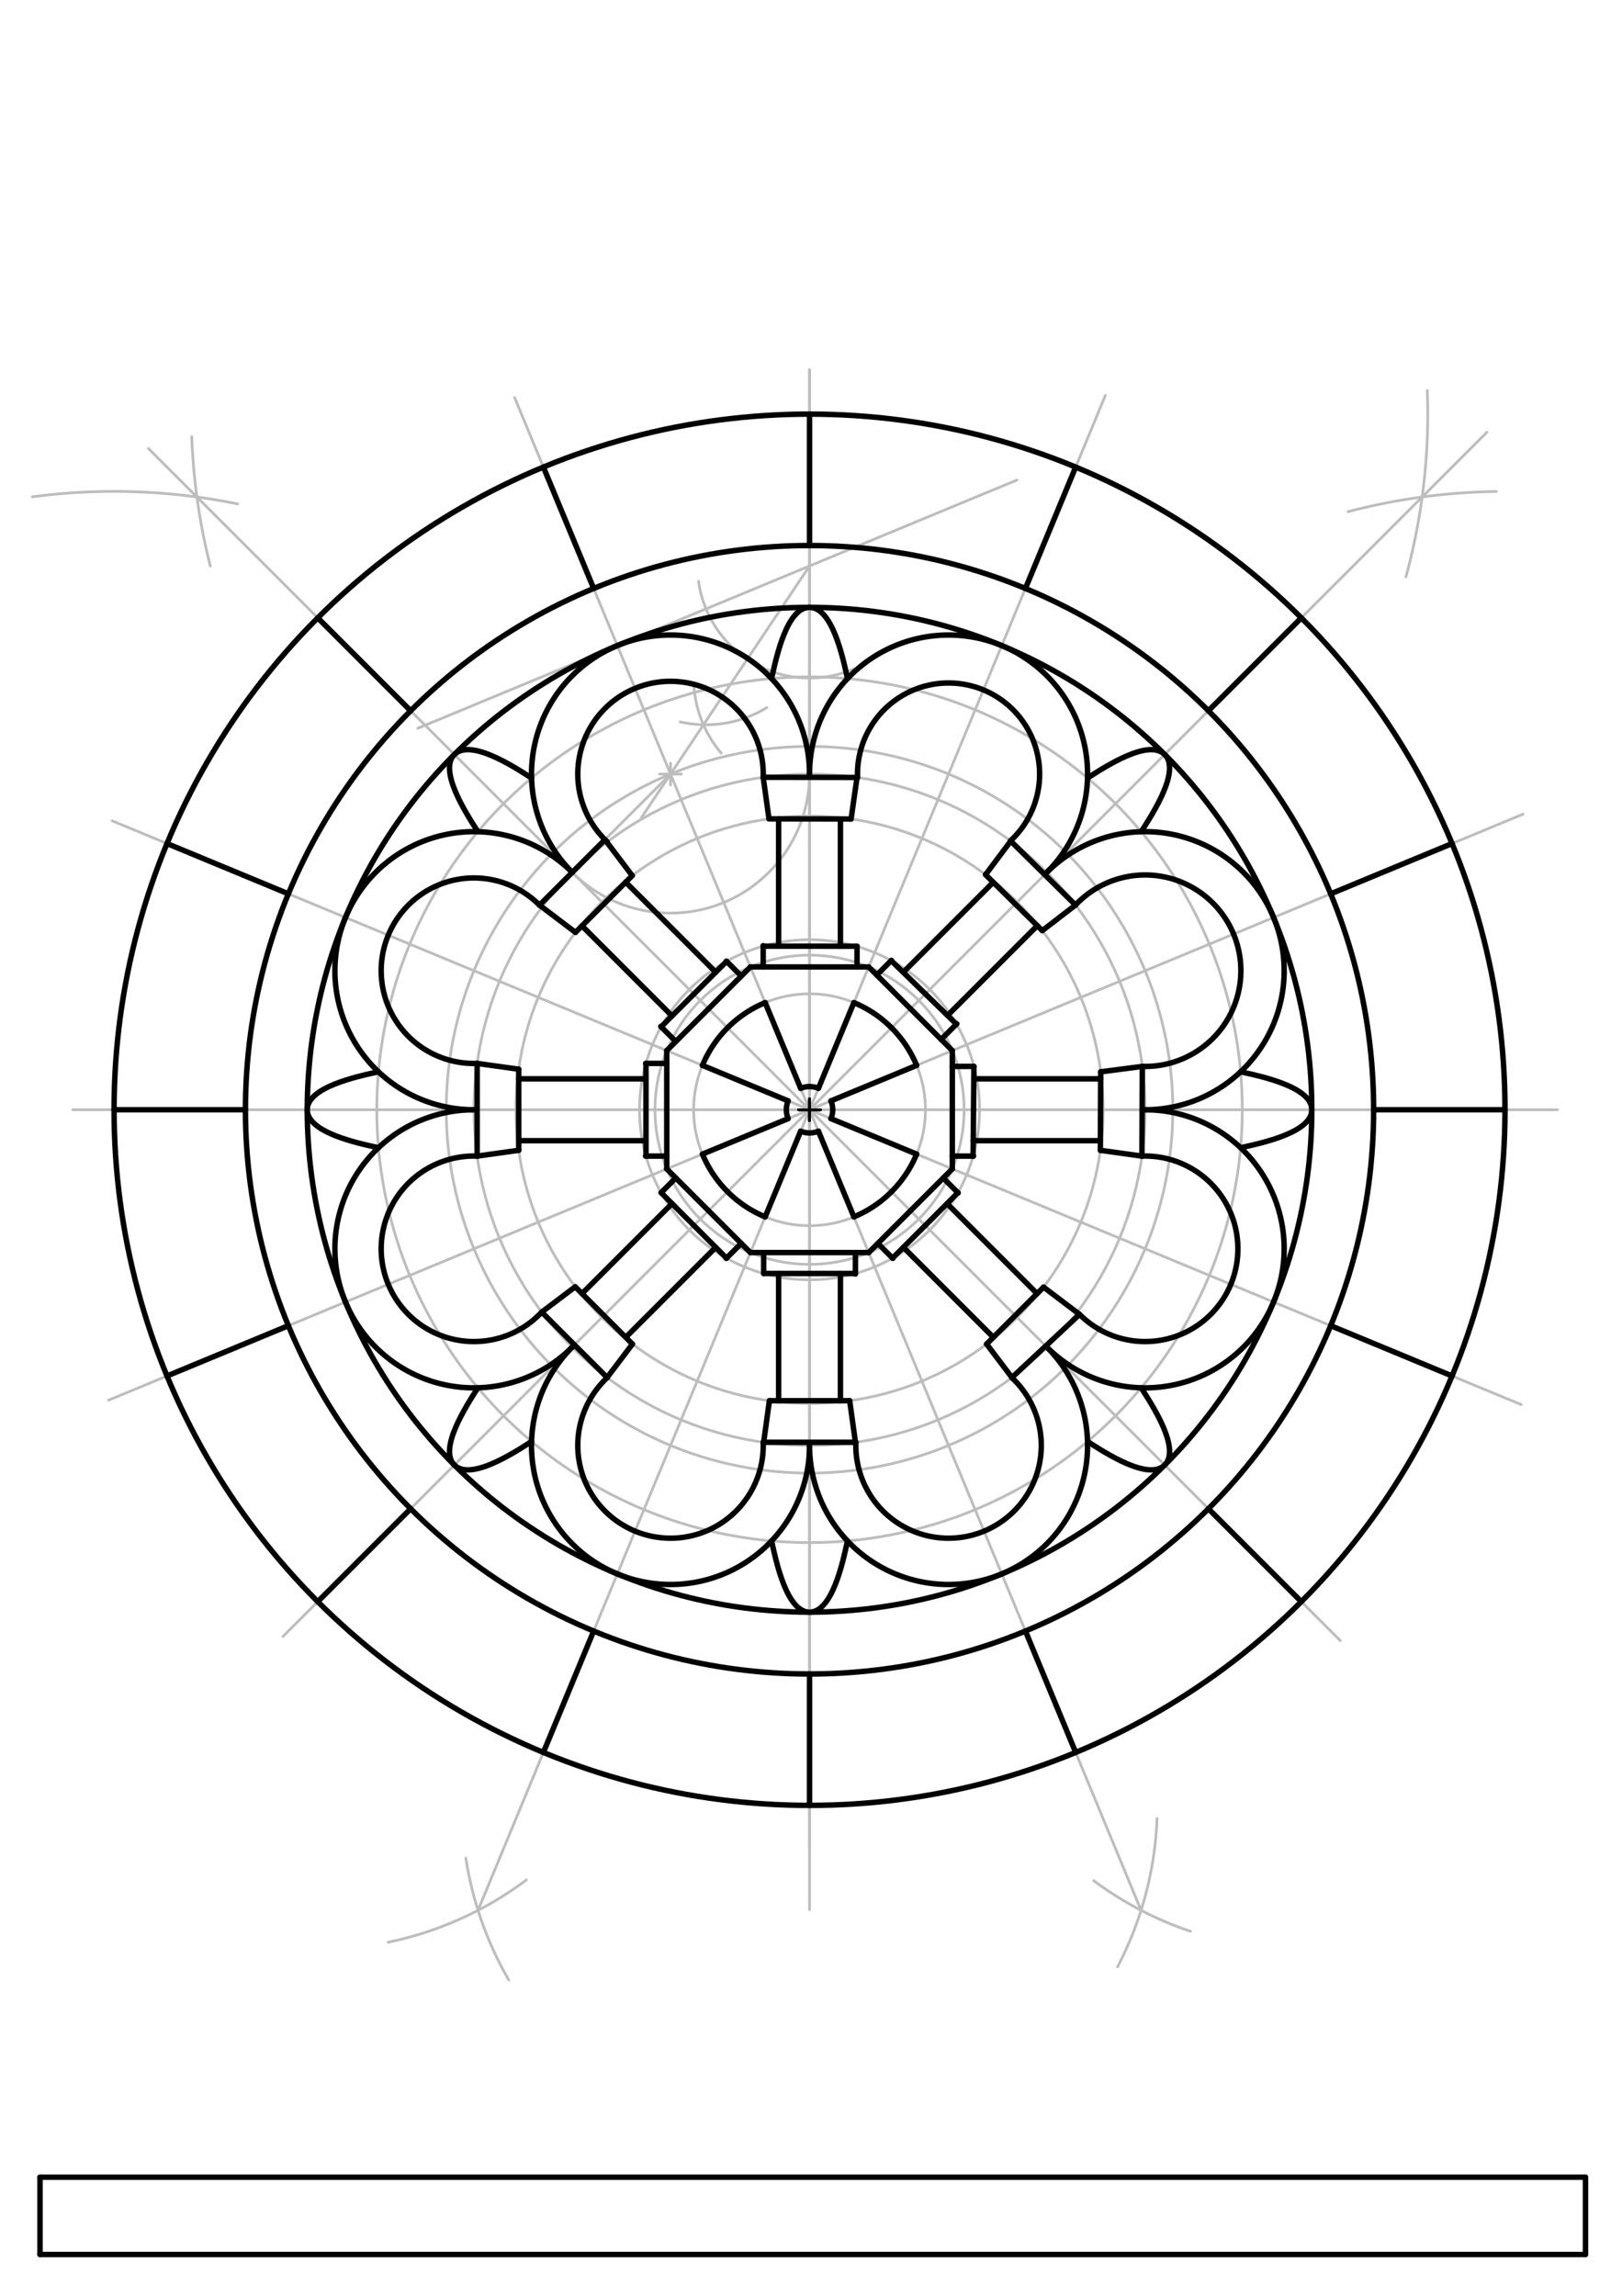<svg xmlns="http://www.w3.org/2000/svg" class="svg--816" height="100%" preserveAspectRatio="xMidYMid meet" viewBox="0 0 595 842" width="100%"><defs><marker id="marker-arrow" markerHeight="16" markerUnits="userSpaceOnUse" markerWidth="24" orient="auto-start-reverse" refX="24" refY="4" viewBox="0 0 24 8"><path d="M 0 0 L 24 4 L 0 8 z" stroke="inherit"></path></marker></defs><g class="aux-layer--949"><g class="element--733"><line stroke="#BDBDBD" stroke-dasharray="none" stroke-linecap="round" stroke-width="1" x1="26.667" x2="571.333" y1="406.997" y2="406.997"></line></g><g class="element--733"><line stroke="#BDBDBD" stroke-dasharray="none" stroke-linecap="round" stroke-width="1" x1="296.964" x2="296.964" y1="677.583" y2="135.583"></line></g><g class="element--733"><path d="M 87.175 184.802 A 226.772 226.772 0 0 0 11.818 182.223" fill="none" stroke="#BDBDBD" stroke-dasharray="none" stroke-linecap="round" stroke-width="1"></path></g><g class="element--733"><path d="M 77.139 207.576 A 226.772 226.772 0 0 1 70.343 160.14" fill="none" stroke="#BDBDBD" stroke-dasharray="none" stroke-linecap="round" stroke-width="1"></path></g><g class="element--733"><line stroke="#BDBDBD" stroke-dasharray="none" stroke-linecap="round" stroke-width="1" x1="54.469" x2="491.671" y1="164.502" y2="601.704"></line></g><g class="element--733"><path d="M 523.57 143.2 A 226.772 226.772 0 0 1 515.737 211.576" fill="none" stroke="#BDBDBD" stroke-dasharray="none" stroke-linecap="round" stroke-width="1"></path></g><g class="element--733"><path d="M 548.914 180.248 A 226.772 226.772 0 0 0 494.499 187.659" fill="none" stroke="#BDBDBD" stroke-dasharray="none" stroke-linecap="round" stroke-width="1"></path></g><g class="element--733"><line stroke="#BDBDBD" stroke-dasharray="none" stroke-linecap="round" stroke-width="1" x1="545.448" x2="103.793" y1="158.514" y2="600.168"></line></g><g class="element--733"><line stroke="#BDBDBD" stroke-dasharray="none" stroke-linecap="round" stroke-width="1" x1="296.964" x2="296.964" y1="135.583" y2="700.375"></line></g><g class="element--733"><path d="M 193.069 689.467 A 127.559 127.559 0 0 1 142.4 712.309" fill="none" stroke="#BDBDBD" stroke-dasharray="none" stroke-linecap="round" stroke-width="1"></path></g><g class="element--733"><path d="M 186.648 726.16 A 127.559 127.559 0 0 1 170.882 681.472" fill="none" stroke="#BDBDBD" stroke-dasharray="none" stroke-linecap="round" stroke-width="1"></path></g><g class="element--733"><line stroke="#BDBDBD" stroke-dasharray="none" stroke-linecap="round" stroke-width="1" x1="175.35" x2="405.48" y1="700.601" y2="145.017"></line></g><g class="element--733"><path d="M 424.432 666.937 A 127.559 127.559 0 0 1 409.94 721.343" fill="none" stroke="#BDBDBD" stroke-dasharray="none" stroke-linecap="round" stroke-width="1"></path></g><g class="element--733"><path d="M 436.69 708.295 A 127.559 127.559 0 0 1 401.22 689.736" fill="none" stroke="#BDBDBD" stroke-dasharray="none" stroke-linecap="round" stroke-width="1"></path></g><g class="element--733"><line stroke="#BDBDBD" stroke-dasharray="none" stroke-linecap="round" stroke-width="1" x1="418.579" x2="188.777" y1="700.601" y2="145.81"></line></g><g class="element--733"><line stroke="#BDBDBD" stroke-dasharray="none" stroke-linecap="round" stroke-width="1" x1="558.004" x2="41.152" y1="515.124" y2="301.037"></line></g><g class="element--733"><line stroke="#BDBDBD" stroke-dasharray="none" stroke-linecap="round" stroke-width="1" x1="558.676" x2="39.839" y1="298.593" y2="513.502"></line></g><g class="element--733"><line stroke="#BDBDBD" stroke-dasharray="none" stroke-linecap="round" stroke-width="1" x1="153.294" x2="373.068" y1="267.075" y2="176.041"></line></g><g class="element--733"><path d="M 256.25 213.188 A 41.101 41.101 0 0 0 313.233 245.308" fill="none" stroke="#BDBDBD" stroke-dasharray="none" stroke-linecap="round" stroke-width="1"></path></g><g class="element--733"><path d="M 249.509 264.742 A 42.52 42.52 0 0 0 281.287 259.499" fill="none" stroke="#BDBDBD" stroke-dasharray="none" stroke-linecap="round" stroke-width="1"></path></g><g class="element--733"><path d="M 254.5 250.828 A 42.52 42.52 0 0 0 264.6 276.242" fill="none" stroke="#BDBDBD" stroke-dasharray="none" stroke-linecap="round" stroke-width="1"></path></g><g class="element--733"><line stroke="#BDBDBD" stroke-dasharray="none" stroke-linecap="round" stroke-width="1" x1="296.964" x2="235.205" y1="207.565" y2="299.994"></line></g><g class="element--733"><g class="center--a87"><line x1="241.969" y1="283.884" x2="249.969" y2="283.884" stroke="#BDBDBD" stroke-width="1" stroke-linecap="round"></line><line x1="245.969" y1="279.884" x2="245.969" y2="287.884" stroke="#BDBDBD" stroke-width="1" stroke-linecap="round"></line><circle class="hit--87b" cx="245.969" cy="283.884" r="4" stroke="none" fill="transparent"></circle></g><circle cx="245.969" cy="283.884" fill="none" r="50.995" stroke="#BDBDBD" stroke-dasharray="none" stroke-width="1"></circle></g><g class="element--733"><line stroke="#BDBDBD" stroke-dasharray="none" stroke-linecap="round" stroke-width="1" x1="245.969" x2="199.458" y1="283.884" y2="330.395"></line></g><g class="element--733"><g class="center--a87"><line x1="292.964" y1="406.997" x2="300.964" y2="406.997" stroke="#BDBDBD" stroke-width="1" stroke-linecap="round"></line><line x1="296.964" y1="402.997" x2="296.964" y2="410.997" stroke="#BDBDBD" stroke-width="1" stroke-linecap="round"></line><circle class="hit--87b" cx="296.964" cy="406.997" r="4" stroke="none" fill="transparent"></circle></g><circle cx="296.964" cy="406.997" fill="none" r="123.113" stroke="#BDBDBD" stroke-dasharray="none" stroke-width="1"></circle></g><g class="element--733"><g class="center--a87"><line x1="292.964" y1="406.997" x2="300.964" y2="406.997" stroke="#BDBDBD" stroke-width="1" stroke-linecap="round"></line><line x1="296.964" y1="402.997" x2="296.964" y2="410.997" stroke="#BDBDBD" stroke-width="1" stroke-linecap="round"></line><circle class="hit--87b" cx="296.964" cy="406.997" r="4" stroke="none" fill="transparent"></circle></g><circle cx="296.964" cy="406.997" fill="none" r="133.257" stroke="#BDBDBD" stroke-dasharray="none" stroke-width="1"></circle></g><g class="element--733"><g class="center--a87"><line x1="292.964" y1="406.997" x2="300.964" y2="406.997" stroke="#BDBDBD" stroke-width="1" stroke-linecap="round"></line><line x1="296.964" y1="402.997" x2="296.964" y2="410.997" stroke="#BDBDBD" stroke-width="1" stroke-linecap="round"></line><circle class="hit--87b" cx="296.964" cy="406.997" r="4" stroke="none" fill="transparent"></circle></g><circle cx="296.964" cy="406.997" fill="none" r="56.693" stroke="#BDBDBD" stroke-dasharray="none" stroke-width="1"></circle></g><g class="element--733"><g class="center--a87"><line x1="292.964" y1="406.997" x2="300.964" y2="406.997" stroke="#BDBDBD" stroke-width="1" stroke-linecap="round"></line><line x1="296.964" y1="402.997" x2="296.964" y2="410.997" stroke="#BDBDBD" stroke-width="1" stroke-linecap="round"></line><circle class="hit--87b" cx="296.964" cy="406.997" r="4" stroke="none" fill="transparent"></circle></g><circle cx="296.964" cy="406.997" fill="none" r="107.717" stroke="#BDBDBD" stroke-dasharray="none" stroke-width="1"></circle></g><g class="element--733"><g class="center--a87"><line x1="292.964" y1="406.997" x2="300.964" y2="406.997" stroke="#BDBDBD" stroke-width="1" stroke-linecap="round"></line><line x1="296.964" y1="402.997" x2="296.964" y2="410.997" stroke="#BDBDBD" stroke-width="1" stroke-linecap="round"></line><circle class="hit--87b" cx="296.964" cy="406.997" r="4" stroke="none" fill="transparent"></circle></g><circle cx="296.964" cy="406.997" fill="none" r="62.362" stroke="#BDBDBD" stroke-dasharray="none" stroke-width="1"></circle></g><g class="element--733"><g class="center--a87"><line x1="292.964" y1="406.997" x2="300.964" y2="406.997" stroke="#BDBDBD" stroke-width="1" stroke-linecap="round"></line><line x1="296.964" y1="402.997" x2="296.964" y2="410.997" stroke="#BDBDBD" stroke-width="1" stroke-linecap="round"></line><circle class="hit--87b" cx="296.964" cy="406.997" r="4" stroke="none" fill="transparent"></circle></g><circle cx="296.964" cy="406.997" fill="none" r="158.74" stroke="#BDBDBD" stroke-dasharray="none" stroke-width="1"></circle></g><g class="element--733"><g class="center--a87"><line x1="292.964" y1="406.997" x2="300.964" y2="406.997" stroke="#BDBDBD" stroke-width="1" stroke-linecap="round"></line><line x1="296.964" y1="402.997" x2="296.964" y2="410.997" stroke="#BDBDBD" stroke-width="1" stroke-linecap="round"></line><circle class="hit--87b" cx="296.964" cy="406.997" r="4" stroke="none" fill="transparent"></circle></g><circle cx="296.964" cy="406.997" fill="none" r="42.52" stroke="#BDBDBD" stroke-dasharray="none" stroke-width="1"></circle></g></g><g class="main-layer--75a"><g class="element--733"><line stroke="#000000" stroke-dasharray="none" stroke-linecap="round" stroke-width="2" x1="581.602" x2="581.602" y1="798.48" y2="826.827"></line></g><g class="element--733"><line stroke="#000000" stroke-dasharray="none" stroke-linecap="round" stroke-width="2" x1="581.602" x2="14.673" y1="826.827" y2="826.827"></line></g><g class="element--733"><line stroke="#000000" stroke-dasharray="none" stroke-linecap="round" stroke-width="2" x1="14.673" x2="14.673" y1="826.827" y2="798.48"></line></g><g class="element--733"><line stroke="#000000" stroke-dasharray="none" stroke-linecap="round" stroke-width="2" x1="14.673" x2="581.602" y1="798.48" y2="798.48"></line></g><g class="element--733"><g class="center--a87"><line x1="292.964" y1="406.997" x2="300.964" y2="406.997" stroke="#000000" stroke-width="1" stroke-linecap="round"></line><line x1="296.964" y1="402.997" x2="296.964" y2="410.997" stroke="#000000" stroke-width="1" stroke-linecap="round"></line><circle class="hit--87b" cx="296.964" cy="406.997" r="4" stroke="none" fill="transparent"></circle></g><circle cx="296.964" cy="406.997" fill="none" r="255.118" stroke="#000000" stroke-dasharray="none" stroke-width="2"></circle></g><g class="element--733"><g class="center--a87"><line x1="292.964" y1="406.997" x2="300.964" y2="406.997" stroke="#000000" stroke-width="1" stroke-linecap="round"></line><line x1="296.964" y1="402.997" x2="296.964" y2="410.997" stroke="#000000" stroke-width="1" stroke-linecap="round"></line><circle class="hit--87b" cx="296.964" cy="406.997" r="4" stroke="none" fill="transparent"></circle></g><circle cx="296.964" cy="406.997" fill="none" r="206.929" stroke="#000000" stroke-dasharray="none" stroke-width="2"></circle></g><g class="element--733"><g class="center--a87"><line x1="292.964" y1="406.997" x2="300.964" y2="406.997" stroke="#000000" stroke-width="1" stroke-linecap="round"></line><line x1="296.964" y1="402.997" x2="296.964" y2="410.997" stroke="#000000" stroke-width="1" stroke-linecap="round"></line><circle class="hit--87b" cx="296.964" cy="406.997" r="4" stroke="none" fill="transparent"></circle></g><circle cx="296.964" cy="406.997" fill="none" r="184.252" stroke="#000000" stroke-dasharray="none" stroke-width="2"></circle></g><g class="element--733"><path d="M 296.964 283.884 A 50.995 50.995 0 1 0 209.91 319.943" fill="none" stroke="#000000" stroke-dasharray="none" stroke-linecap="round" stroke-width="2"></path></g><g class="element--733"><path d="M 296.964 283.884 A 50.995 50.995 0 1 1 384.019 319.943" fill="none" stroke="#000000" stroke-dasharray="none" stroke-linecap="round" stroke-width="2"></path></g><g class="element--733"><path d="M 384.019 319.943 A 50.995 50.995 0 1 1 420.078 406.997" fill="none" stroke="#000000" stroke-dasharray="none" stroke-linecap="round" stroke-width="2"></path></g><g class="element--733"><path d="M 420.078 406.997 A 50.995 50.995 0 1 1 384.019 494.052" fill="none" stroke="#000000" stroke-dasharray="none" stroke-linecap="round" stroke-width="2"></path></g><g class="element--733"><path d="M 384.019 494.052 A 50.995 50.995 0 1 1 296.964 530.111" fill="none" stroke="#000000" stroke-dasharray="none" stroke-linecap="round" stroke-width="2"></path></g><g class="element--733"><path d="M 296.964 530.111 A 50.995 50.995 0 1 1 209.91 494.052" fill="none" stroke="#000000" stroke-dasharray="none" stroke-linecap="round" stroke-width="2"></path></g><g class="element--733"><path d="M 209.91 494.052 A 50.995 50.995 0 1 1 173.851 406.997" fill="none" stroke="#000000" stroke-dasharray="none" stroke-linecap="round" stroke-width="2"></path></g><g class="element--733"><path d="M 173.851 406.997 A 50.995 50.995 0 1 1 209.91 319.943" fill="none" stroke="#000000" stroke-dasharray="none" stroke-linecap="round" stroke-width="2"></path></g><g class="element--733"><line stroke="#000000" stroke-dasharray="none" stroke-linecap="round" stroke-width="2" x1="244.587" x2="244.587" y1="428.693" y2="385.302"></line></g><g class="element--733"><line stroke="#000000" stroke-dasharray="none" stroke-linecap="round" stroke-width="2" x1="244.587" x2="275.269" y1="385.302" y2="354.62"></line></g><g class="element--733"><line stroke="#000000" stroke-dasharray="none" stroke-linecap="round" stroke-width="2" x1="275.269" x2="318.66" y1="354.62" y2="354.62"></line></g><g class="element--733"><line stroke="#000000" stroke-dasharray="none" stroke-linecap="round" stroke-width="2" x1="318.66" x2="349.342" y1="354.62" y2="385.302"></line></g><g class="element--733"><line stroke="#000000" stroke-dasharray="none" stroke-linecap="round" stroke-width="2" x1="349.342" x2="349.342" y1="385.302" y2="428.693"></line></g><g class="element--733"><line stroke="#000000" stroke-dasharray="none" stroke-linecap="round" stroke-width="2" x1="349.342" x2="318.66" y1="428.693" y2="459.375"></line></g><g class="element--733"><line stroke="#000000" stroke-dasharray="none" stroke-linecap="round" stroke-width="2" x1="318.66" x2="275.269" y1="459.375" y2="459.375"></line></g><g class="element--733"><line stroke="#000000" stroke-dasharray="none" stroke-linecap="round" stroke-width="2" x1="275.269" x2="244.587" y1="459.375" y2="428.693"></line></g><g class="element--733"><path d="M 198.717 481.204 A 34.016 34.016 0 1 1 175.037 423.998" fill="none" stroke="#000000" stroke-dasharray="none" stroke-linecap="round" stroke-width="2"></path></g><g class="element--733"><path d="M 175.078 389.996 A 34.016 34.016 0 1 1 197.904 331.95" fill="none" stroke="#000000" stroke-dasharray="none" stroke-linecap="round" stroke-width="2"></path></g><g class="element--733"><path d="M 222.754 308.746 A 34.016 34.016 0 1 1 279.964 285.09" fill="none" stroke="#000000" stroke-dasharray="none" stroke-linecap="round" stroke-width="2"></path></g><g class="element--733"><path d="M 314.581 285.123 A 33.401 33.401 0 1 1 370.677 308.37" fill="none" stroke="#000000" stroke-dasharray="none" stroke-linecap="round" stroke-width="2"></path></g><g class="element--733"><path d="M 394.496 331.952 A 35.112 35.112 0 1 1 418.914 391.095" fill="none" stroke="#000000" stroke-dasharray="none" stroke-linecap="round" stroke-width="2"></path></g><g class="element--733"><path d="M 418.84 423.999 A 34.016 34.016 0 1 1 396.025 482.045" fill="none" stroke="#000000" stroke-dasharray="none" stroke-linecap="round" stroke-width="2"></path></g><g class="element--733"><path d="M 371.169 505.243 A 34.016 34.016 0 1 1 313.963 528.955" fill="none" stroke="#000000" stroke-dasharray="none" stroke-linecap="round" stroke-width="2"></path></g><g class="element--733"><path d="M 279.965 528.955 A 34.016 34.016 0 1 1 222.758 505.244" fill="none" stroke="#000000" stroke-dasharray="none" stroke-linecap="round" stroke-width="2"></path></g><g class="element--733"><line stroke="#000000" stroke-dasharray="none" stroke-linecap="round" stroke-width="2" x1="197.904" x2="221.916" y1="331.95" y2="307.937"></line></g><g class="element--733"><line stroke="#000000" stroke-dasharray="none" stroke-linecap="round" stroke-width="2" x1="279.964" x2="314.581" y1="285.064" y2="285.123"></line></g><g class="element--733"><line stroke="#000000" stroke-dasharray="none" stroke-linecap="round" stroke-width="2" x1="370.677" x2="394.531" y1="308.37" y2="331.914"></line></g><g class="element--733"><line stroke="#000000" stroke-dasharray="none" stroke-linecap="round" stroke-width="2" x1="419.047" x2="418.898" y1="391.099" y2="423.997"></line></g><g class="element--733"><line stroke="#000000" stroke-dasharray="none" stroke-linecap="round" stroke-width="2" x1="396.025" x2="371.169" y1="482.045" y2="505.243"></line></g><g class="element--733"><line stroke="#000000" stroke-dasharray="none" stroke-linecap="round" stroke-width="2" x1="313.963" x2="279.965" y1="528.955" y2="528.955"></line></g><g class="element--733"><line stroke="#000000" stroke-dasharray="none" stroke-linecap="round" stroke-width="2" x1="222.758" x2="198.717" y1="505.244" y2="481.204"></line></g><g class="element--733"><line stroke="#000000" stroke-dasharray="none" stroke-linecap="round" stroke-width="2" x1="175.03" x2="175.03" y1="423.997" y2="389.998"></line></g><g class="element--733"><line stroke="#000000" stroke-dasharray="none" stroke-linecap="round" stroke-width="2" x1="190.28" x2="175.03" y1="392.124" y2="389.998"></line></g><g class="element--733"><line stroke="#000000" stroke-dasharray="none" stroke-linecap="round" stroke-width="2" x1="190.28" x2="175.03" y1="421.871" y2="423.997"></line></g><g class="element--733"><line stroke="#000000" stroke-dasharray="none" stroke-linecap="round" stroke-width="2" x1="190.28" x2="190.28" y1="392.124" y2="421.871"></line></g><g class="element--733"><line stroke="#000000" stroke-dasharray="none" stroke-linecap="round" stroke-width="2" x1="211.01" x2="198.717" y1="471.919" y2="481.204"></line></g><g class="element--733"><line stroke="#000000" stroke-dasharray="none" stroke-linecap="round" stroke-width="2" x1="232" x2="222.714" y1="492.919" y2="505.2"></line></g><g class="element--733"><line stroke="#000000" stroke-dasharray="none" stroke-linecap="round" stroke-width="2" x1="211.01" x2="232" y1="471.919" y2="492.919"></line></g><g class="element--733"><line stroke="#000000" stroke-dasharray="none" stroke-linecap="round" stroke-width="2" x1="282.24" x2="280.135" y1="513.703" y2="528.955"></line></g><g class="element--733"><line stroke="#000000" stroke-dasharray="none" stroke-linecap="round" stroke-width="2" x1="311.691" x2="313.796" y1="513.703" y2="528.955"></line></g><g class="element--733"><line stroke="#000000" stroke-dasharray="none" stroke-linecap="round" stroke-width="2" x1="282.24" x2="311.691" y1="513.703" y2="513.703"></line></g><g class="element--733"><line stroke="#000000" stroke-dasharray="none" stroke-linecap="round" stroke-width="2" x1="361.928" x2="371.213" y1="492.92" y2="505.201"></line></g><g class="element--733"><line stroke="#000000" stroke-dasharray="none" stroke-linecap="round" stroke-width="2" x1="382.823" x2="396.025" y1="472.044" y2="482.045"></line></g><g class="element--733"><line stroke="#000000" stroke-dasharray="none" stroke-linecap="round" stroke-width="2" x1="382.823" x2="361.928" y1="472.044" y2="492.92"></line></g><g class="element--733"><line stroke="#000000" stroke-dasharray="none" stroke-linecap="round" stroke-width="2" x1="403.649" x2="418.898" y1="421.871" y2="423.997"></line></g><g class="element--733"><line stroke="#000000" stroke-dasharray="none" stroke-linecap="round" stroke-width="2" x1="403.779" x2="419.047" y1="393.088" y2="391.099"></line></g><g class="element--733"><line stroke="#000000" stroke-dasharray="none" stroke-linecap="round" stroke-width="2" x1="403.779" x2="403.649" y1="393.088" y2="421.871"></line></g><g class="element--733"><line stroke="#000000" stroke-dasharray="none" stroke-linecap="round" stroke-width="2" x1="382.329" x2="394.531" y1="341.304" y2="331.914"></line></g><g class="element--733"><line stroke="#000000" stroke-dasharray="none" stroke-linecap="round" stroke-width="2" x1="361.535" x2="370.764" y1="320.78" y2="308.456"></line></g><g class="element--733"><line stroke="#000000" stroke-dasharray="none" stroke-linecap="round" stroke-width="2" x1="382.329" x2="361.535" y1="341.304" y2="320.78"></line></g><g class="element--733"><line stroke="#000000" stroke-dasharray="none" stroke-linecap="round" stroke-width="2" x1="312.206" x2="314.385" y1="300.365" y2="285.123"></line></g><g class="element--733"><line stroke="#000000" stroke-dasharray="none" stroke-linecap="round" stroke-width="2" x1="282.09" x2="279.964" y1="300.313" y2="285.064"></line></g><g class="element--733"><line stroke="#000000" stroke-dasharray="none" stroke-linecap="round" stroke-width="2" x1="282.09" x2="312.206" y1="300.313" y2="300.365"></line></g><g class="element--733"><line stroke="#000000" stroke-dasharray="none" stroke-linecap="round" stroke-width="2" x1="231.918" x2="221.916" y1="321.138" y2="307.937"></line></g><g class="element--733"><line stroke="#000000" stroke-dasharray="none" stroke-linecap="round" stroke-width="2" x1="211.105" x2="197.904" y1="341.951" y2="331.95"></line></g><g class="element--733"><line stroke="#000000" stroke-dasharray="none" stroke-linecap="round" stroke-width="2" x1="211.105" x2="231.918" y1="341.951" y2="321.138"></line></g><g class="element--733"><line stroke="#000000" stroke-dasharray="none" stroke-linecap="round" stroke-width="2" x1="236.838" x2="244.587" y1="389.998" y2="389.998"></line></g><g class="element--733"><line stroke="#000000" stroke-dasharray="none" stroke-linecap="round" stroke-width="2" x1="236.804" x2="244.587" y1="423.997" y2="423.997"></line></g><g class="element--733"><line stroke="#000000" stroke-dasharray="none" stroke-linecap="round" stroke-width="2" x1="236.964" x2="236.964" y1="389.998" y2="423.997"></line></g><g class="element--733"><line stroke="#000000" stroke-dasharray="none" stroke-linecap="round" stroke-width="2" x1="242.402" x2="247.922" y1="376.448" y2="381.967"></line></g><g class="element--733"><line stroke="#000000" stroke-dasharray="none" stroke-linecap="round" stroke-width="2" x1="266.465" x2="271.934" y1="352.486" y2="357.955"></line></g><g class="element--733"><line stroke="#000000" stroke-dasharray="none" stroke-linecap="round" stroke-width="2" x1="242.527" x2="266.54" y1="376.573" y2="352.56"></line></g><g class="element--733"><line stroke="#000000" stroke-dasharray="none" stroke-linecap="round" stroke-width="2" x1="279.964" x2="279.964" y1="346.81" y2="354.62"></line></g><g class="element--733"><line stroke="#000000" stroke-dasharray="none" stroke-linecap="round" stroke-width="2" x1="314.385" x2="314.385" y1="347.02" y2="354.62"></line></g><g class="element--733"><line stroke="#000000" stroke-dasharray="none" stroke-linecap="round" stroke-width="2" x1="279.964" x2="314.385" y1="346.997" y2="347.02"></line></g><g class="element--733"><line stroke="#000000" stroke-dasharray="none" stroke-linecap="round" stroke-width="2" x1="327.023" x2="321.63" y1="352.197" y2="357.59"></line></g><g class="element--733"><line stroke="#000000" stroke-dasharray="none" stroke-linecap="round" stroke-width="2" x1="350.985" x2="345.242" y1="375.46" y2="381.203"></line></g><g class="element--733"><line stroke="#000000" stroke-dasharray="none" stroke-linecap="round" stroke-width="2" x1="326.919" x2="350.846" y1="352.301" y2="375.599"></line></g><g class="element--733"><line stroke="#000000" stroke-dasharray="none" stroke-linecap="round" stroke-width="2" x1="357.294" x2="349.342" y1="391.099" y2="391.099"></line></g><g class="element--733"><line stroke="#000000" stroke-dasharray="none" stroke-linecap="round" stroke-width="2" x1="357.123" x2="349.342" y1="423.997" y2="423.997"></line></g><g class="element--733"><line stroke="#000000" stroke-dasharray="none" stroke-linecap="round" stroke-width="2" x1="357.266" x2="356.965" y1="391.099" y2="423.997"></line></g><g class="element--733"><line stroke="#000000" stroke-dasharray="none" stroke-linecap="round" stroke-width="2" x1="351.48" x2="346.007" y1="437.501" y2="432.028"></line></g><g class="element--733"><line stroke="#000000" stroke-dasharray="none" stroke-linecap="round" stroke-width="2" x1="327.521" x2="322.024" y1="461.509" y2="456.011"></line></g><g class="element--733"><line stroke="#000000" stroke-dasharray="none" stroke-linecap="round" stroke-width="2" x1="327.426" x2="351.401" y1="461.414" y2="437.422"></line></g><g class="element--733"><line stroke="#000000" stroke-dasharray="none" stroke-linecap="round" stroke-width="2" x1="313.796" x2="313.796" y1="467.242" y2="459.375"></line></g><g class="element--733"><line stroke="#000000" stroke-dasharray="none" stroke-linecap="round" stroke-width="2" x1="280.135" x2="280.135" y1="467.073" y2="459.375"></line></g><g class="element--733"><line stroke="#000000" stroke-dasharray="none" stroke-linecap="round" stroke-width="2" x1="280.135" x2="313.796" y1="467.046" y2="467.045"></line></g><g class="element--733"><line stroke="#000000" stroke-dasharray="none" stroke-linecap="round" stroke-width="2" x1="266.402" x2="271.904" y1="461.512" y2="456.01"></line></g><g class="element--733"><line stroke="#000000" stroke-dasharray="none" stroke-linecap="round" stroke-width="2" x1="242.505" x2="247.907" y1="437.416" y2="432.013"></line></g><g class="element--733"><line stroke="#000000" stroke-dasharray="none" stroke-linecap="round" stroke-width="2" x1="242.517" x2="266.502" y1="437.404" y2="461.413"></line></g><g class="element--733"><line stroke="#000000" stroke-dasharray="none" stroke-linecap="round" stroke-width="2" x1="190.28" x2="236.964" y1="395.659" y2="395.659"></line></g><g class="element--733"><line stroke="#000000" stroke-dasharray="none" stroke-linecap="round" stroke-width="2" x1="190.28" x2="236.964" y1="418.336" y2="418.336"></line></g><g class="element--733"><line stroke="#000000" stroke-dasharray="none" stroke-linecap="round" stroke-width="2" x1="246.516" x2="213.494" y1="372.584" y2="339.562"></line></g><g class="element--733"><line stroke="#000000" stroke-dasharray="none" stroke-linecap="round" stroke-width="2" x1="262.551" x2="229.529" y1="356.549" y2="323.527"></line></g><g class="element--733"><line stroke="#000000" stroke-dasharray="none" stroke-linecap="round" stroke-width="2" x1="285.626" x2="285.626" y1="347.001" y2="300.313"></line></g><g class="element--733"><line stroke="#000000" stroke-dasharray="none" stroke-linecap="round" stroke-width="2" x1="308.303" x2="308.303" y1="347.016" y2="300.365"></line></g><g class="element--733"><line stroke="#000000" stroke-dasharray="none" stroke-linecap="round" stroke-width="2" x1="364.359" x2="331.437" y1="323.568" y2="356.49"></line></g><g class="element--733"><line stroke="#000000" stroke-dasharray="none" stroke-linecap="round" stroke-width="2" x1="380.499" x2="347.621" y1="339.497" y2="372.375"></line></g><g class="element--733"><line stroke="#000000" stroke-dasharray="none" stroke-linecap="round" stroke-width="2" x1="403.767" x2="357.266" y1="395.659" y2="395.659"></line></g><g class="element--733"><line stroke="#000000" stroke-dasharray="none" stroke-linecap="round" stroke-width="2" x1="403.665" x2="356.965" y1="418.336" y2="418.336"></line></g><g class="element--733"><line stroke="#000000" stroke-dasharray="none" stroke-linecap="round" stroke-width="2" x1="380.434" x2="347.413" y1="474.432" y2="441.411"></line></g><g class="element--733"><line stroke="#000000" stroke-dasharray="none" stroke-linecap="round" stroke-width="2" x1="364.391" x2="331.386" y1="490.459" y2="457.454"></line></g><g class="element--733"><line stroke="#000000" stroke-dasharray="none" stroke-linecap="round" stroke-width="2" x1="308.303" x2="308.303" y1="513.703" y2="467.045"></line></g><g class="element--733"><line stroke="#000000" stroke-dasharray="none" stroke-linecap="round" stroke-width="2" x1="285.626" x2="285.626" y1="513.703" y2="467.046"></line></g><g class="element--733"><line stroke="#000000" stroke-dasharray="none" stroke-linecap="round" stroke-width="2" x1="229.54" x2="262.543" y1="490.457" y2="457.454"></line></g><g class="element--733"><line stroke="#000000" stroke-dasharray="none" stroke-linecap="round" stroke-width="2" x1="213.509" x2="246.52" y1="474.418" y2="441.407"></line></g><g class="element--733"><path d="M 138.836 393.076 C 130.76 394.825, 112.712 398.735, 112.712 406.997 C 112.712 415.26, 130.76 419.17, 138.836 420.919" fill="none" stroke="#000000" stroke-linecap="round" stroke-width="2"></path></g><g class="element--733"><path d="M 194.995 528.655 C 188.048 533.129, 172.521 543.126, 166.678 537.283 C 160.836 531.441, 170.833 515.914, 175.306 508.967" fill="none" stroke="#000000" stroke-linecap="round" stroke-width="2"></path></g><g class="element--733"><path d="M 283.043 565.126 C 284.792 573.201, 288.702 591.249, 296.964 591.249 C 305.227 591.249, 309.137 573.201, 310.886 565.126" fill="none" stroke="#000000" stroke-linecap="round" stroke-width="2"></path></g><g class="element--733"><path d="M 398.934 528.655 C 405.881 533.129, 421.407 543.126, 427.25 537.283 C 433.093 531.441, 423.095 515.914, 418.622 508.967" fill="none" stroke="#000000" stroke-linecap="round" stroke-width="2"></path></g><g class="element--733"><path d="M 455.093 420.919 C 463.168 419.17, 481.216 415.26, 481.216 406.997 C 481.216 398.735, 463.168 394.825, 455.093 393.076" fill="none" stroke="#000000" stroke-linecap="round" stroke-width="2"></path></g><g class="element--733"><path d="M 418.622 305.028 C 423.095 298.081, 433.093 282.554, 427.25 276.712 C 421.407 270.869, 405.881 280.866, 398.934 285.34" fill="none" stroke="#000000" stroke-linecap="round" stroke-width="2"></path></g><g class="element--733"><path d="M 310.886 248.869 C 309.137 240.794, 305.227 222.746, 296.964 222.746 C 288.702 222.746, 284.792 240.794, 283.043 248.869" fill="none" stroke="#000000" stroke-linecap="round" stroke-width="2"></path></g><g class="element--733"><path d="M 194.995 285.34 C 188.048 280.866, 172.521 270.869, 166.678 276.712 C 160.836 282.554, 170.833 298.081, 175.306 305.028" fill="none" stroke="#000000" stroke-linecap="round" stroke-width="2"></path></g><g class="element--733"><path d="M 257.681 390.726 A 42.52 42.52 0 0 1 280.693 367.714" fill="none" stroke="#000000" stroke-dasharray="none" stroke-linecap="round" stroke-width="2"></path></g><g class="element--733"><path d="M 313.236 367.714 A 42.52 42.52 0 0 1 336.247 390.726" fill="none" stroke="#000000" stroke-dasharray="none" stroke-linecap="round" stroke-width="2"></path></g><g class="element--733"><path d="M 336.247 423.269 A 42.52 42.52 0 0 1 313.236 446.281" fill="none" stroke="#000000" stroke-dasharray="none" stroke-linecap="round" stroke-width="2"></path></g><g class="element--733"><path d="M 280.693 446.281 A 42.52 42.52 0 0 1 257.681 423.269" fill="none" stroke="#000000" stroke-dasharray="none" stroke-linecap="round" stroke-width="2"></path></g><g class="element--733"><path d="M 289.108 410.252 A 8.504 8.504 0 0 1 289.108 403.743" fill="none" stroke="#000000" stroke-dasharray="none" stroke-linecap="round" stroke-width="2"></path></g><g class="element--733"><path d="M 300.219 414.854 A 8.504 8.504 0 0 1 293.71 414.854" fill="none" stroke="#000000" stroke-dasharray="none" stroke-linecap="round" stroke-width="2"></path></g><g class="element--733"><path d="M 293.71 399.141 A 8.504 8.504 0 0 1 300.219 399.141" fill="none" stroke="#000000" stroke-dasharray="none" stroke-linecap="round" stroke-width="2"></path></g><g class="element--733"><path d="M 304.821 410.252 A 8.504 8.504 0 0 0 304.821 403.743" fill="none" stroke="#000000" stroke-dasharray="none" stroke-linecap="round" stroke-width="2"></path></g><g class="element--733"><line stroke="#000000" stroke-dasharray="none" stroke-linecap="round" stroke-width="2" x1="293.71" x2="280.693" y1="399.141" y2="367.714"></line></g><g class="element--733"><line stroke="#000000" stroke-dasharray="none" stroke-linecap="round" stroke-width="2" x1="300.219" x2="313.236" y1="399.141" y2="367.714"></line></g><g class="element--733"><line stroke="#000000" stroke-dasharray="none" stroke-linecap="round" stroke-width="2" x1="304.821" x2="336.247" y1="403.743" y2="390.726"></line></g><g class="element--733"><line stroke="#000000" stroke-dasharray="none" stroke-linecap="round" stroke-width="2" x1="304.821" x2="336.247" y1="410.252" y2="423.269"></line></g><g class="element--733"><line stroke="#000000" stroke-dasharray="none" stroke-linecap="round" stroke-width="2" x1="293.71" x2="280.693" y1="414.854" y2="446.281"></line></g><g class="element--733"><line stroke="#000000" stroke-dasharray="none" stroke-linecap="round" stroke-width="2" x1="300.219" x2="313.236" y1="414.854" y2="446.281"></line></g><g class="element--733"><line stroke="#000000" stroke-dasharray="none" stroke-linecap="round" stroke-width="2" x1="289.108" x2="257.681" y1="410.252" y2="423.269"></line></g><g class="element--733"><line stroke="#000000" stroke-dasharray="none" stroke-linecap="round" stroke-width="2" x1="289.108" x2="257.681" y1="403.743" y2="390.726"></line></g><g class="element--733"><line stroke="#000000" stroke-dasharray="none" stroke-linecap="round" stroke-width="2" x1="116.569" x2="150.643" y1="226.602" y2="260.676"></line></g><g class="element--733"><line stroke="#000000" stroke-dasharray="none" stroke-linecap="round" stroke-width="2" x1="199.335" x2="217.776" y1="171.299" y2="215.82"></line></g><g class="element--733"><line stroke="#000000" stroke-dasharray="none" stroke-linecap="round" stroke-width="2" x1="296.964" x2="296.964" y1="151.879" y2="200.068"></line></g><g class="element--733"><line stroke="#000000" stroke-dasharray="none" stroke-linecap="round" stroke-width="2" x1="394.594" x2="376.153" y1="171.299" y2="215.82"></line></g><g class="element--733"><line stroke="#000000" stroke-dasharray="none" stroke-linecap="round" stroke-width="2" x1="477.36" x2="443.285" y1="226.602" y2="260.676"></line></g><g class="element--733"><line stroke="#000000" stroke-dasharray="none" stroke-linecap="round" stroke-width="2" x1="532.663" x2="488.142" y1="309.368" y2="327.809"></line></g><g class="element--733"><line stroke="#000000" stroke-dasharray="none" stroke-linecap="round" stroke-width="2" x1="503.893" x2="552.082" y1="406.997" y2="406.997"></line></g><g class="element--733"><line stroke="#000000" stroke-dasharray="none" stroke-linecap="round" stroke-width="2" x1="532.663" x2="488.142" y1="504.627" y2="486.186"></line></g><g class="element--733"><line stroke="#000000" stroke-dasharray="none" stroke-linecap="round" stroke-width="2" x1="477.36" x2="443.285" y1="587.393" y2="553.318"></line></g><g class="element--733"><line stroke="#000000" stroke-dasharray="none" stroke-linecap="round" stroke-width="2" x1="394.594" x2="376.153" y1="642.696" y2="598.175"></line></g><g class="element--733"><line stroke="#000000" stroke-dasharray="none" stroke-linecap="round" stroke-width="2" x1="296.964" x2="296.964" y1="662.116" y2="613.927"></line></g><g class="element--733"><line stroke="#000000" stroke-dasharray="none" stroke-linecap="round" stroke-width="2" x1="199.335" x2="217.776" y1="642.696" y2="598.175"></line></g><g class="element--733"><line stroke="#000000" stroke-dasharray="none" stroke-linecap="round" stroke-width="2" x1="116.569" x2="150.643" y1="587.393" y2="553.318"></line></g><g class="element--733"><line stroke="#000000" stroke-dasharray="none" stroke-linecap="round" stroke-width="2" x1="61.266" x2="105.787" y1="504.627" y2="486.186"></line></g><g class="element--733"><line stroke="#000000" stroke-dasharray="none" stroke-linecap="round" stroke-width="2" x1="41.846" x2="90.035" y1="406.997" y2="406.997"></line></g><g class="element--733"><line stroke="#000000" stroke-dasharray="none" stroke-linecap="round" stroke-width="2" x1="61.266" x2="105.787" y1="309.368" y2="327.809"></line></g></g><g class="snaps-layer--ac6"></g><g class="temp-layer--52d"></g></svg>